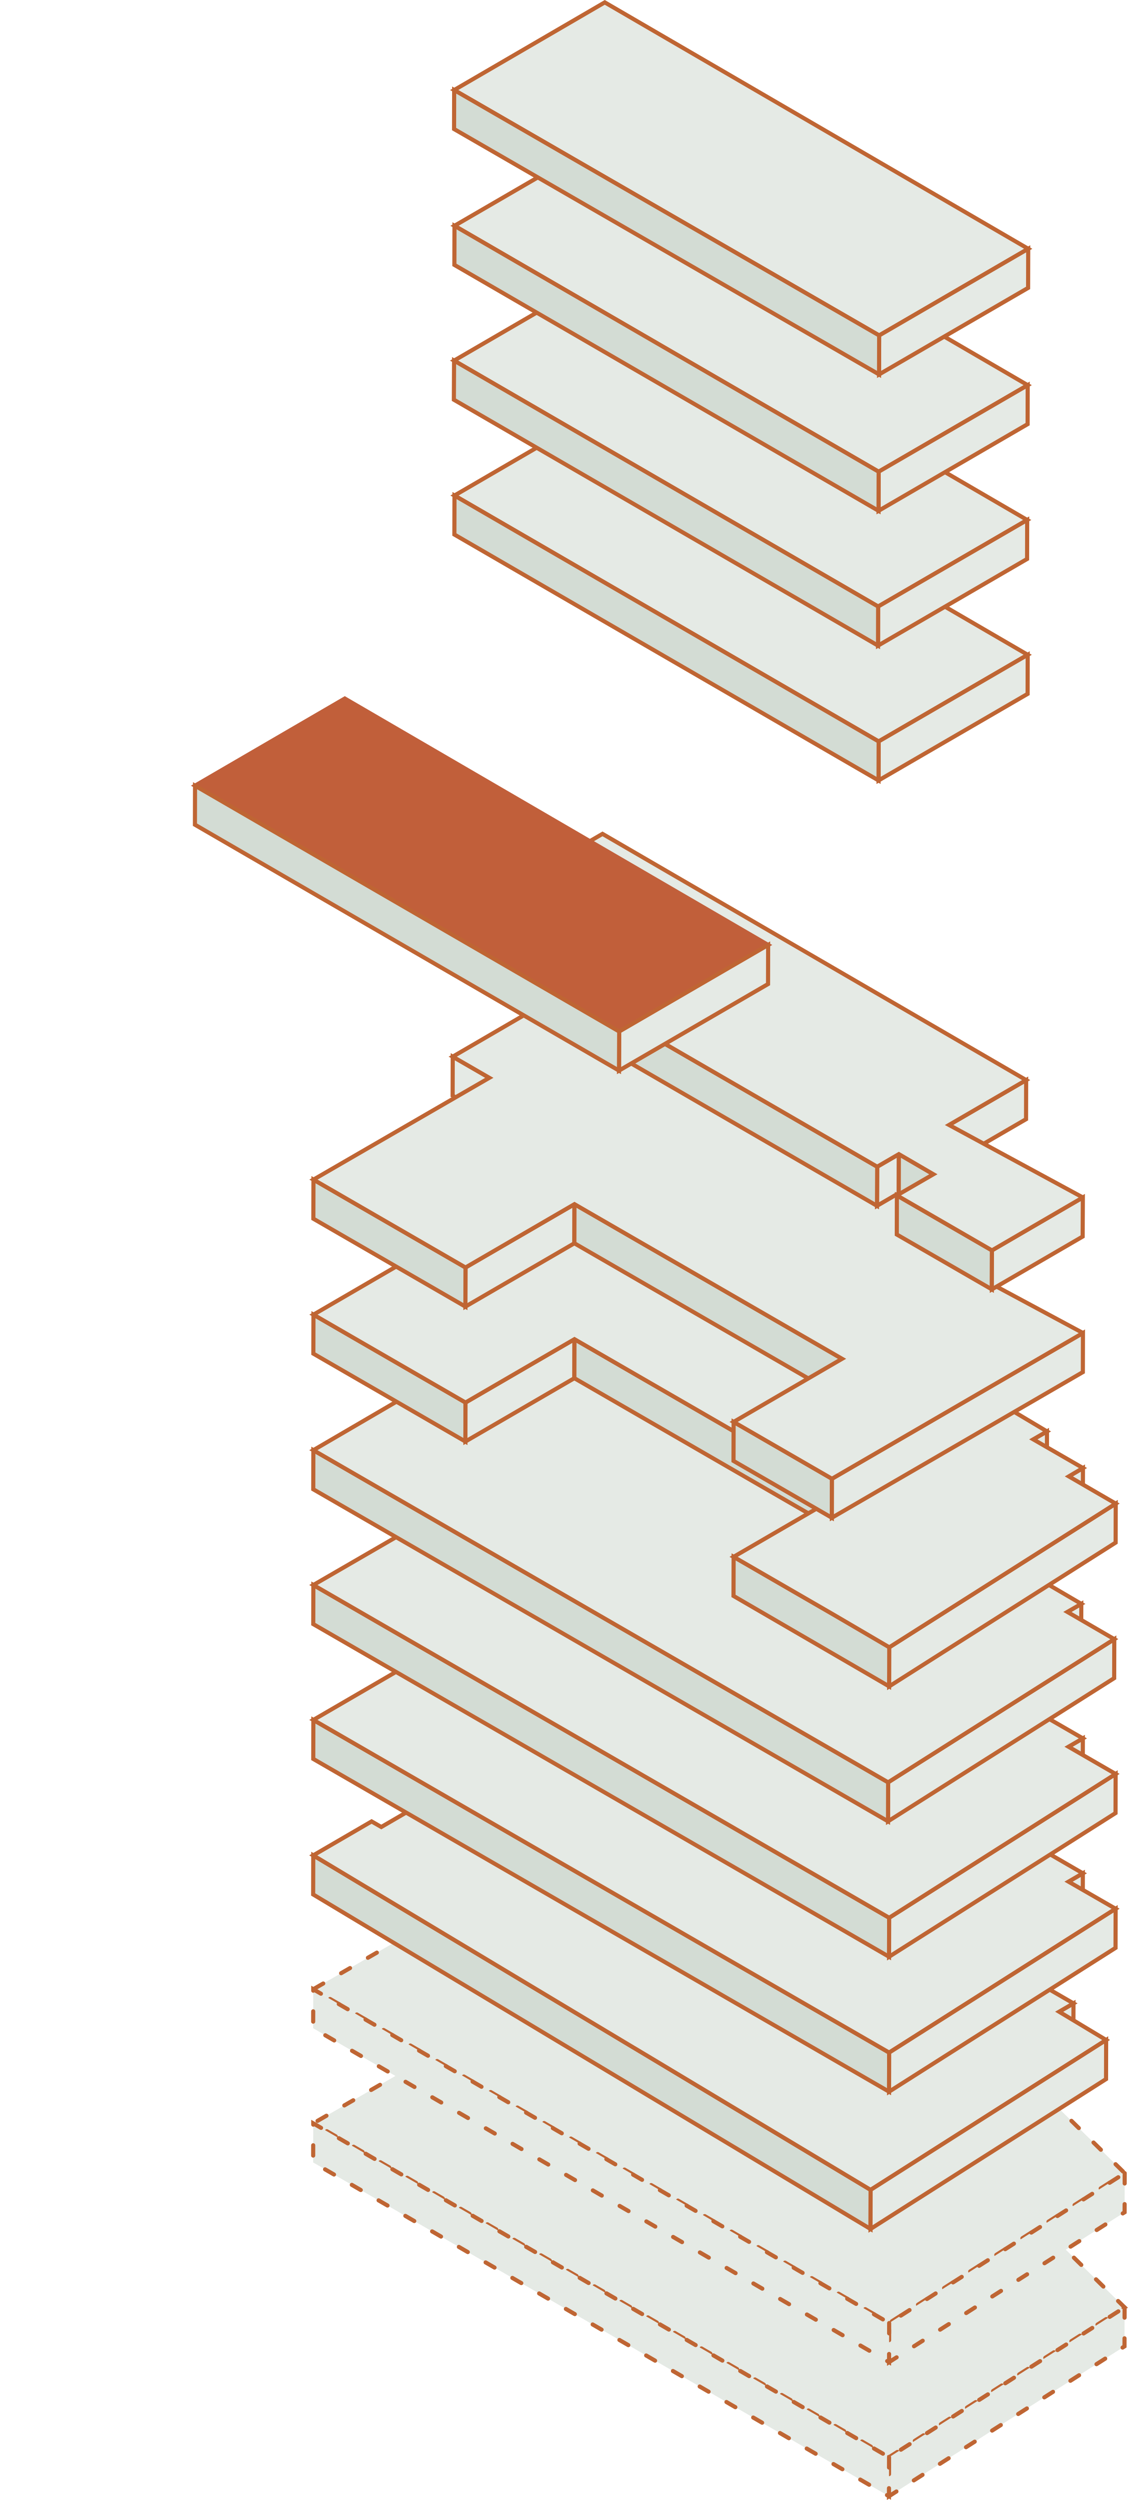 <?xml version="1.0" encoding="UTF-8"?><svg id="Ebene_16" xmlns="http://www.w3.org/2000/svg" viewBox="0 0 109.43 242.37"><defs><style>.cls-1{fill:none;isolation:isolate;}.cls-2,.cls-3,.cls-4,.cls-5{stroke-miterlimit:10;}.cls-2,.cls-4,.cls-5{stroke:#bf6533;stroke-width:.4px;}.cls-2,.cls-5{fill:#e5eae5;}.cls-3{fill:#c15f3a;stroke:#c15f3a;stroke-width:.4px;}.cls-4{fill:#d3dcd4;}.cls-5{stroke-dasharray:0 0 1 2;stroke-linecap:round;}</style></defs><polygon class="cls-5" points="86.26 202.96 88.97 205.14 94.07 209.09 98.64 213.44 109.1 223.69 86.25 238.22 30.39 205.85 60.85 188.29 86.26 202.96"/><polygon class="cls-5" points="109.1 223.69 109.09 227.47 86.24 242 86.25 238.22 109.1 223.69"/><polygon class="cls-5" points="86.25 238.22 86.24 242 30.38 209.64 30.39 205.85 86.25 238.22"/><polygon class="cls-5" points="85.95 189.78 94.07 196.09 96.39 198.19 109.11 210.68 86.26 225.21 30.39 192.85 60.8 175.35 85.95 189.78"/><polygon class="cls-5" points="109.11 210.68 109.1 214.47 86.25 229 86.26 225.21 109.11 210.68"/><polygon class="cls-5" points="86.26 225.21 86.25 229 30.38 196.63 30.39 192.85 86.26 225.21"/><g class="cls-1"><polygon class="cls-2" points="54.26 170.53 54.25 174.31 53.42 173.83 53.43 170.05 54.26 170.53"/><polygon class="cls-2" points="78.29 172.47 78.28 176.26 77.68 176.6 77.7 172.82 78.29 172.47"/><polygon class="cls-2" points="87.53 178.49 87.52 182.28 86.79 182.7 86.8 178.91 87.53 178.49"/><polygon class="cls-2" points="93.16 182.59 93.15 186.37 91.37 187.41 91.38 183.62 93.16 182.59"/><polygon class="cls-2" points="97.45 187.13 97.44 190.92 96.05 191.73 96.06 187.94 97.45 187.13"/><polygon class="cls-2" points="100.71 190.62 100.7 194.41 99.31 195.22 99.32 191.43 100.71 190.62"/><polygon class="cls-2" points="104.14 194.22 104.13 198 102.74 198.81 102.75 195.03 104.14 194.22"/><polygon class="cls-4" points="84.46 212.3 84.45 216.09 30.38 183.66 30.39 179.87 84.46 212.3"/><polygon class="cls-2" points="78.29 172.47 77.7 172.82 87.53 178.49 86.8 178.91 93.16 182.59 91.38 183.62 97.45 187.13 96.06 187.94 100.71 190.62 99.32 191.43 104.14 194.22 102.75 195.03 107.31 197.77 105.41 198.99 104.48 199.58 102.74 200.69 100.43 202.15 95.88 205.04 93.86 206.33 84.46 212.3 62.69 199.24 60.58 197.98 30.39 179.87 36.05 176.58 36.99 177.12 44.68 172.65 47.65 174.37 54.26 170.53 53.43 170.05 63.7 164.08 78.29 172.47"/></g><polygon class="cls-2" points="107.31 197.77 107.3 201.56 84.45 216.09 84.46 212.3 107.31 197.77"/><g class="cls-1"><polygon class="cls-2" points="99.54 170.24 99.53 174.03 95.28 176.49 95.29 172.71 99.54 170.24"/><polygon class="cls-2" points="98.37 174.52 98.36 178.31 96.97 179.12 96.98 175.33 98.37 174.52"/><polygon class="cls-2" points="101.63 178.01 101.61 181.8 100.22 182.61 100.23 178.82 101.63 178.01"/><polygon class="cls-2" points="105.05 181.61 105.04 185.39 103.65 186.2 103.66 182.42 105.05 181.61"/><polygon class="cls-4" points="86.26 198.99 86.25 202.78 30.39 170.52 30.4 166.74 86.26 198.99"/><polygon class="cls-2" points="99.54 170.24 95.29 172.71 98.37 174.52 96.98 175.33 101.63 178.01 100.23 178.82 105.05 181.61 103.66 182.42 108.23 185.05 86.26 198.99 71.39 190.41 30.4 166.74 47.43 156.84 52.57 159.81 52.82 159.96 56.28 161.98 68.98 154.66 69.35 154.46 69.74 154.25 70.85 153.64 71.58 154.1 99.54 170.24"/><polygon class="cls-2" points="108.23 185.05 108.22 188.84 86.25 202.78 86.26 198.99 108.23 185.05"/></g><g class="cls-1"><polygon class="cls-2" points="47.46 143.79 47.45 147.57 43.89 145.52 43.91 141.74 47.46 143.79"/><polygon class="cls-2" points="99.54 157.17 99.53 160.95 95.28 163.42 95.29 159.63 99.54 157.17"/><polygon class="cls-2" points="98.37 161.45 98.36 165.23 96.97 166.04 96.98 162.26 98.37 161.45"/><polygon class="cls-2" points="101.62 164.94 101.61 168.73 100.22 169.54 100.23 165.75 101.62 164.94"/><polygon class="cls-2" points="105.05 168.53 105.04 172.32 103.65 173.13 103.66 169.34 105.05 168.53"/><polygon class="cls-4" points="86.26 185.92 86.25 189.7 30.39 157.45 30.4 153.66 86.26 185.92"/><polygon class="cls-2" points="108.23 171.98 108.22 175.77 86.25 189.7 86.26 185.92 108.23 171.98"/><polygon class="cls-2" points="58.36 133.34 99.54 157.17 95.29 159.63 98.37 161.45 96.98 162.26 101.62 164.94 100.23 165.75 105.05 168.53 103.66 169.34 108.23 171.98 86.26 185.92 71.39 177.33 71.1 177.16 30.4 153.66 47.46 143.79 43.91 141.74 58.36 133.34"/></g><g class="cls-1"><polygon class="cls-2" points="47.33 130.71 47.31 134.5 43.76 132.45 43.78 128.67 47.33 130.71"/><polygon class="cls-2" points="99.41 144.1 99.39 147.88 95.17 150.36 95.18 146.58 99.41 144.1"/><polygon class="cls-2" points="98.24 148.38 98.23 152.16 96.84 152.97 96.85 149.19 98.24 148.38"/><polygon class="cls-2" points="101.49 151.87 101.48 155.66 100.09 156.47 100.1 152.68 101.49 151.87"/><polygon class="cls-2" points="104.9 155.49 104.89 159.27 103.54 160.06 103.55 156.27 104.9 155.49"/><polygon class="cls-2" points="108.1 158.91 108.09 162.69 86.15 176.57 86.16 172.79 108.1 158.91"/><polygon class="cls-4" points="86.16 172.79 86.15 176.57 30.39 144.38 30.4 140.59 86.16 172.79"/><polygon class="cls-2" points="58.23 120.26 99.41 144.1 95.18 146.58 98.24 148.38 96.85 149.19 101.49 151.87 100.1 152.68 104.9 155.49 103.55 156.27 108.1 158.91 86.16 172.79 30.4 140.59 47.33 130.71 43.78 128.67 58.23 120.26"/></g><g class="cls-1"><polygon class="cls-2" points="47.44 117.55 47.43 121.34 43.91 119.31 43.92 115.52 47.44 117.55"/><polygon class="cls-2" points="99.55 130.95 99.54 134.74 95.29 137.2 95.3 133.42 99.55 130.95"/><polygon class="cls-2" points="98.38 135.23 98.37 139.02 96.98 139.83 96.99 136.04 98.38 135.23"/><polygon class="cls-4" points="45.16 135.97 45.15 139.75 30.4 131.23 30.41 127.45 45.16 135.97"/><polygon class="cls-2" points="55.73 129.83 55.72 133.61 45.15 139.75 45.16 135.97 55.73 129.83"/><polygon class="cls-2" points="101.57 138.77 101.56 142.55 100.23 143.32 100.24 139.54 101.57 138.77"/><polygon class="cls-2" points="105.06 142.32 105.05 146.1 103.68 146.91 103.69 143.13 105.06 142.32"/><polygon class="cls-4" points="81.69 144.82 81.68 148.6 55.72 133.61 55.73 129.83 81.69 144.82"/><polygon class="cls-4" points="86.36 159.7 86.26 163.49 71.16 154.72 71.17 150.93 86.36 159.7"/><polygon class="cls-2" points="108.24 145.77 108.23 149.55 86.26 163.49 86.27 159.7 108.24 145.77"/><polygon class="cls-2" points="58.37 107.12 99.55 130.95 95.3 133.42 98.38 135.23 96.99 136.04 101.57 138.77 100.24 139.54 105.06 142.32 103.69 143.13 108.24 145.77 86.27 159.7 80.86 156.53 71.17 150.93 81.69 144.82 55.73 129.83 45.16 135.97 30.41 127.45 47.44 117.55 43.92 115.52 58.37 107.12"/></g><g class="cls-1"><polygon class="cls-2" points="47.47 104.49 47.46 108.27 43.91 106.22 43.92 102.44 47.47 104.49"/><polygon class="cls-2" points="99.56 117.87 99.55 121.66 92.03 126.02 92.04 122.24 99.56 117.87"/><polygon class="cls-2" points="55.73 116.74 55.72 120.53 45.15 126.67 45.16 122.88 55.73 116.74"/><polygon class="cls-4" points="45.16 122.88 45.15 126.67 30.4 118.15 30.41 114.36 45.16 122.88"/><polygon class="cls-4" points="81.69 131.73 81.68 135.52 55.72 120.53 55.73 116.74 81.69 131.73"/><polygon class="cls-4" points="80.71 143.36 80.7 147.14 71.16 141.63 71.17 137.85 80.71 143.36"/><polygon class="cls-2" points="105.06 129.23 105.05 133.02 80.7 147.14 80.71 143.36 105.06 129.23"/><polyline class="cls-2" points="105.06 129.23 80.71 143.36 71.17 137.85 81.69 131.73 55.73 116.74 45.16 122.88 30.41 114.36 47.47 104.49 43.92 102.44 58.38 94.03 99.56 117.87 92.04 122.24 105.06 129.23"/></g><g class="cls-1"><polygon class="cls-2" points="99.55 104.71 99.54 108.5 92.06 112.84 92.07 109.06 99.55 104.71"/><polygon class="cls-2" points="87.2 111.89 87.19 115.67 85.08 116.9 85.1 113.11 87.2 111.89"/><polygon class="cls-4" points="85.1 113.11 85.08 116.9 43.91 93.07 43.92 89.28 85.1 113.11"/><polygon class="cls-4" points="90.55 113.84 90.53 117.62 87.19 115.67 87.2 111.89 90.55 113.84"/><polygon class="cls-4" points="96.23 121.22 96.22 125 87 119.68 87.01 115.89 96.23 121.22"/><polygon class="cls-2" points="105.05 116.09 105.03 119.88 96.22 125 96.23 121.22 105.05 116.09"/><polyline class="cls-2" points="105.05 116.09 96.23 121.22 87.01 115.89 90.55 113.84 87.2 111.89 85.1 113.11 43.92 89.28 58.45 80.84 99.55 104.71 92.07 109.06 105.05 116.09"/></g><g class="cls-1"><polygon class="cls-3" points="33.45 67.72 74.52 91.61 60.07 100 18.92 76.17 33.45 67.72"/><polygon class="cls-2" points="74.52 91.61 74.51 95.4 60.05 103.79 60.07 100 74.52 91.61"/><polygon class="cls-4" points="60.07 100 60.05 103.79 18.91 79.95 18.92 76.17 60.07 100"/></g><g class="cls-1"><polygon class="cls-2" points="58.62 39.59 99.7 63.48 85.24 71.88 44.09 48.04 58.62 39.59"/><polygon class="cls-2" points="99.7 63.48 99.69 67.27 85.23 75.66 85.24 71.88 99.7 63.48"/><polygon class="cls-4" points="85.24 71.88 85.23 75.66 44.08 51.82 44.09 48.04 85.24 71.88"/></g><g class="cls-1"><polygon class="cls-2" points="58.58 26.52 99.65 50.41 85.19 58.8 44.05 34.96 58.58 26.52"/><polygon class="cls-2" points="99.65 50.41 99.64 54.19 85.18 62.59 85.19 58.8 99.65 50.41"/><polygon class="cls-4" points="85.19 58.8 85.18 62.59 44.03 38.75 44.05 34.96 85.19 58.8"/></g><g class="cls-1"><polygon class="cls-2" points="58.63 13.45 99.7 37.34 85.24 45.73 44.09 21.89 58.63 13.45"/><polygon class="cls-2" points="99.7 37.34 99.69 41.12 85.23 49.52 85.24 45.73 99.7 37.34"/><polygon class="cls-4" points="85.24 45.73 85.23 49.52 44.08 25.68 44.09 21.89 85.24 45.73"/></g><g class="cls-1"><polygon class="cls-2" points="58.67 .23 99.75 24.12 85.29 32.52 44.06 8.73 58.67 .23"/><polygon class="cls-2" points="99.75 24.12 99.74 27.91 85.28 36.3 85.29 32.52 99.75 24.12"/><polygon class="cls-4" points="85.29 32.52 85.28 36.3 44.05 12.51 44.06 8.73 85.29 32.52"/></g></svg>